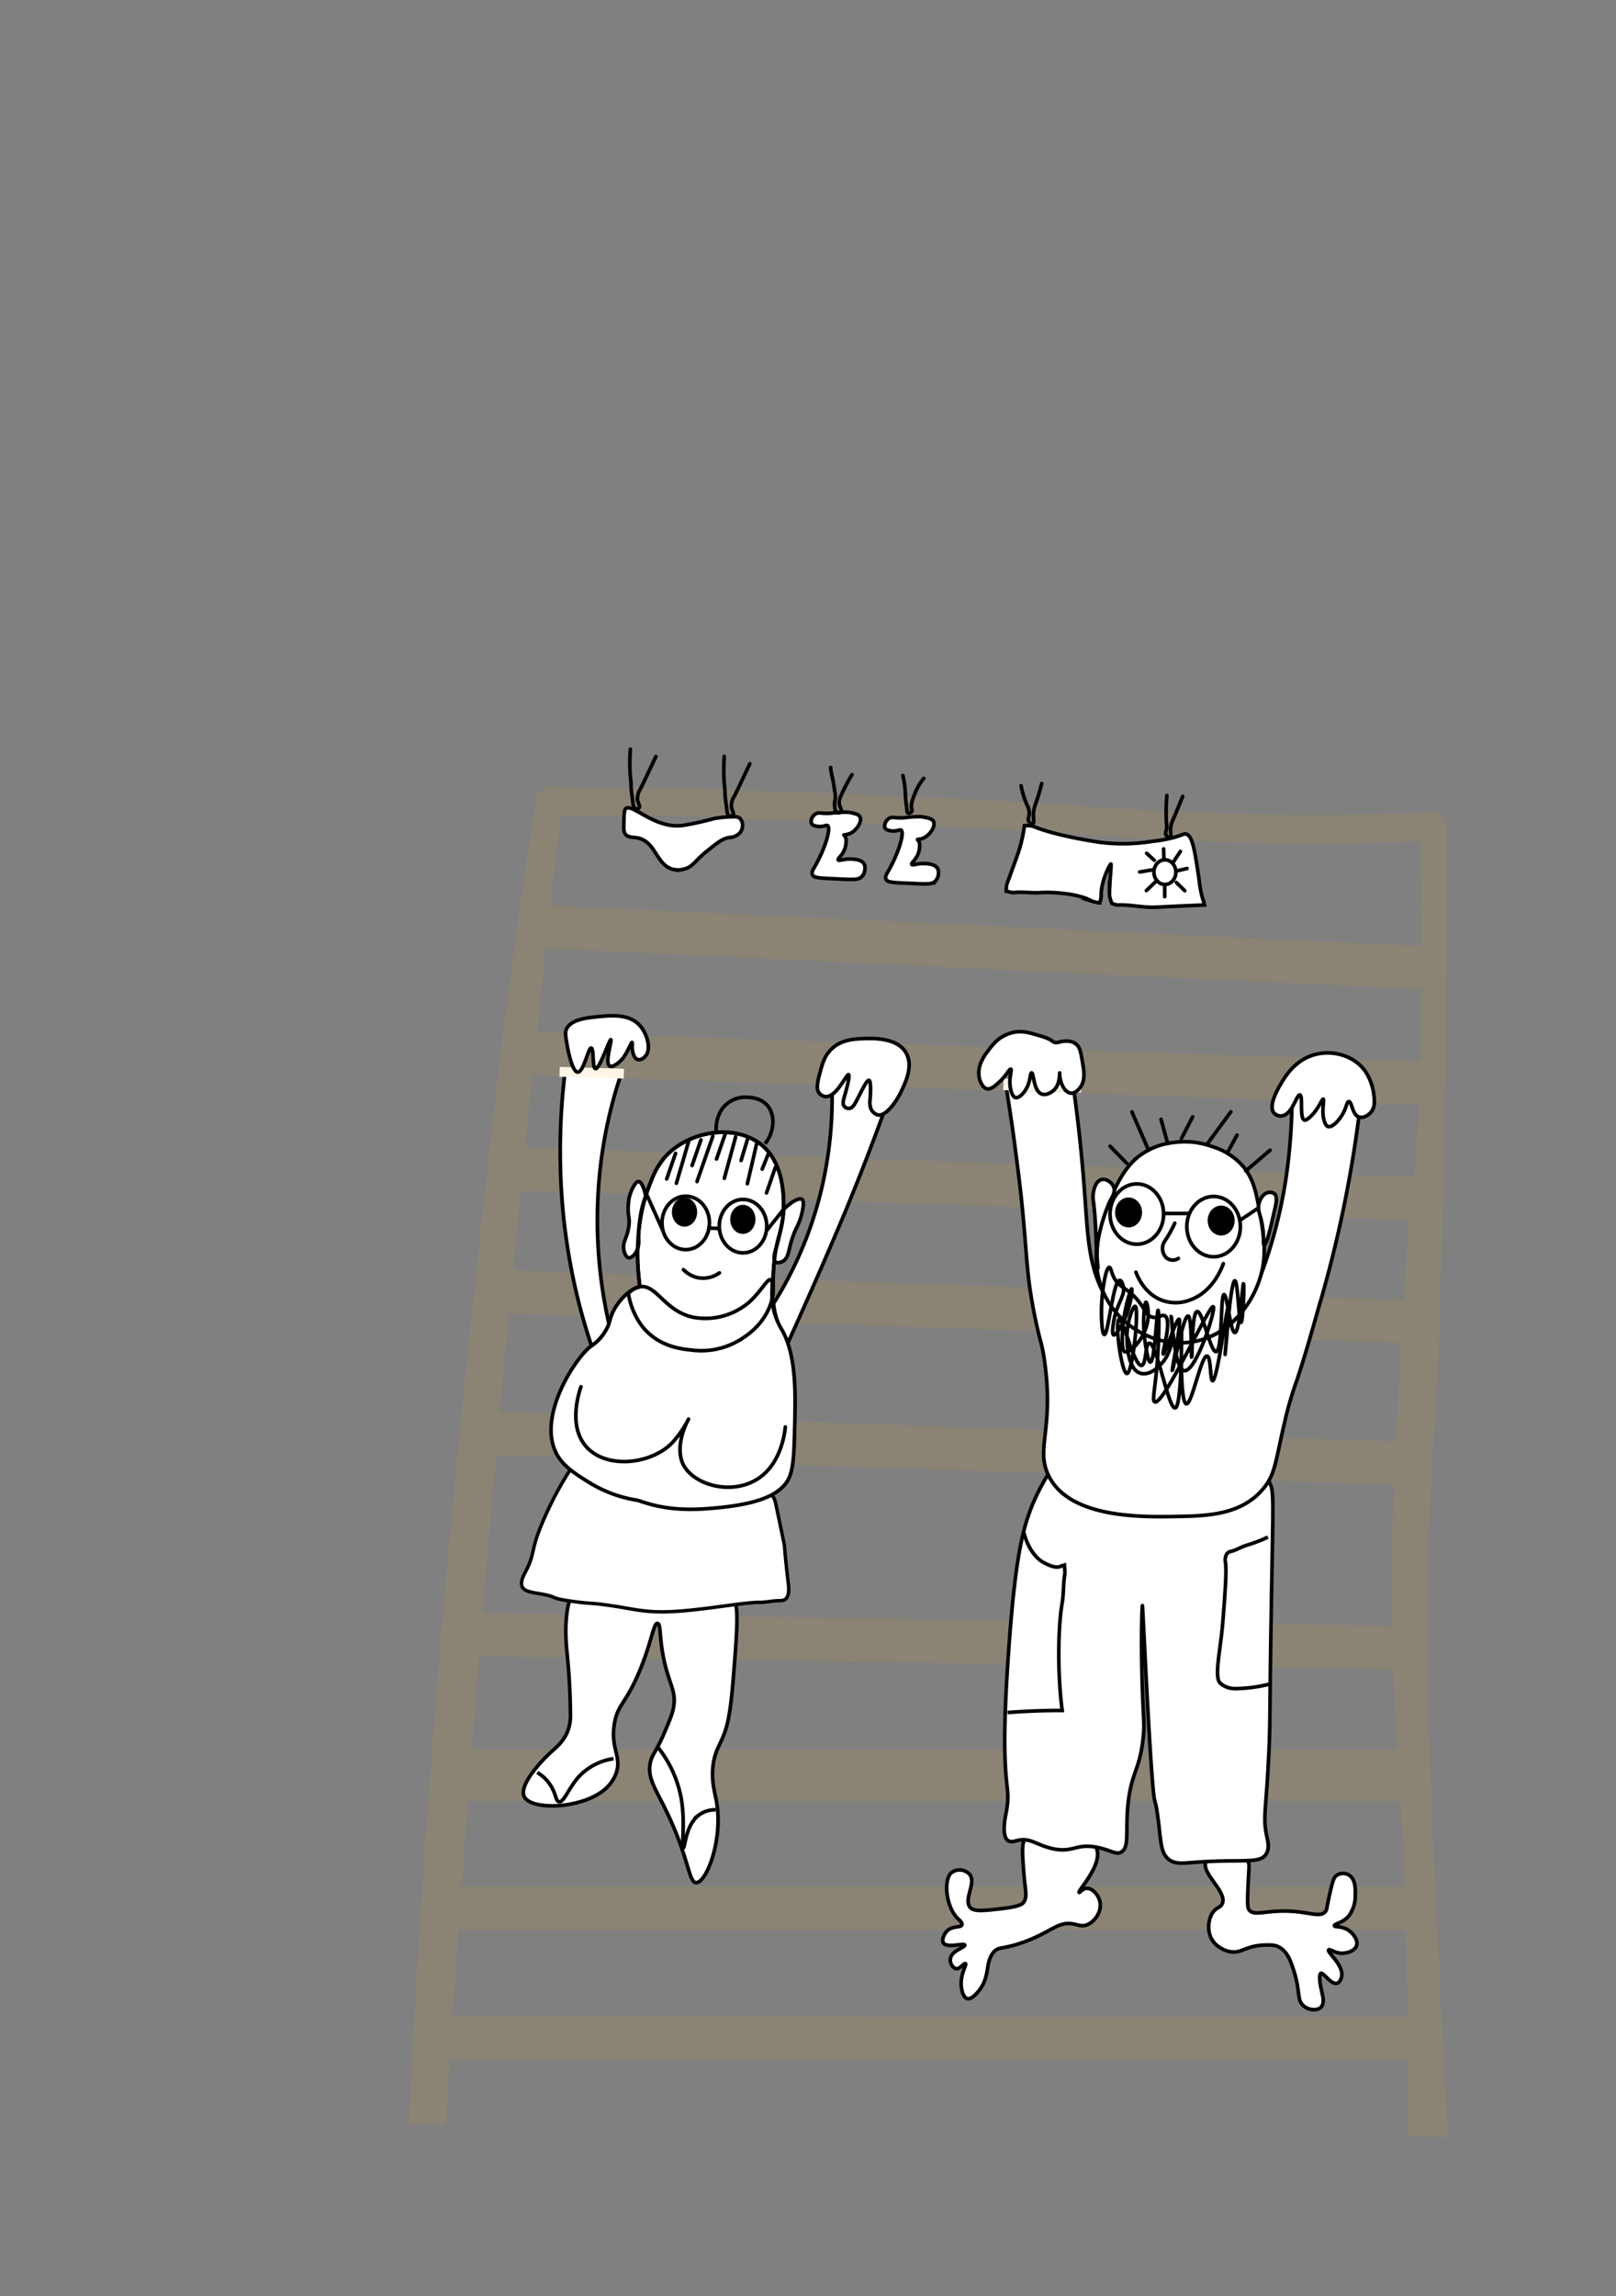 <svg xmlns="http://www.w3.org/2000/svg" viewBox="0 0 498.9 708.66"><rect x="0" y="0" width="498.9" height="708.66" fill="#808080" stroke="none"/><defs><style>.a{opacity:0.1;}.b{fill:#f8a913;}.c,.e,.f,.g,.k{fill:#fff;}.c,.d,.e,.f,.g,.h,.i,.k,.l{stroke:#000;}.c,.d,.e,.f,.h,.j,.k,.l,.m{stroke-miterlimit:10;}.c,.d,.g,.h,.i,.k,.l{stroke-width:1.12px;}.d,.h,.i,.j,.m{fill:none;}.e{stroke-width:1.06px;}.f{stroke-width:1.13px;}.g,.h,.i,.k{stroke-linecap:round;}.g,.i{stroke-linejoin:round;}.j,.m{stroke:#fff5e6;}.j{stroke-width:3.03px;}.m{stroke-width:3.57px;}</style></defs><title>zebriny</title><g class="a"><path class="b" d="M406,260.36c-20.47,0-37-.83-51.3-1.55l-5.58-.28c-8.75-.42-13.63-.78-19.29-1.19-6.63-.48-14.15-1-30.09-1.84-18.13-.93-30.21-1.35-45.51-1.88-10.63-.37-22.69-.78-39.12-1.46-6.44-.26-12.45-.24-18.8-.22-8,0-16.29.05-26.52-.47a4.4,4.4,0,0,1,.45-8.79c10,.51,18.15.48,26,.46,6.46,0,12.55,0,19.19.23,16.4.67,28.44,1.09,39.07,1.46,15.33.53,27.44.94,45.65,1.88,16,.82,23.6,1.37,30.28,1.85,5.6.41,10.43.76,19.08,1.18l5.59.28c21.73,1.09,48.79,2.44,87,.68a4.4,4.4,0,1,1,.4,8.8C429.06,260.12,417,260.36,406,260.36Z"/><path class="b" d="M434.48,659c4.17.4,8.34.66,12.56.7-1.5-26.92-2.65-50.1-3.53-68.61-2.9-61.48-3.09-80.94-2.84-99,.38-25.89,1.56-39.71,2.84-63,1.8-32.58,3.56-116.14,3-174.88h-7.84c0,3.73.07,21.78.06,37.76l-268.77-12.5q.34-3.23.7-6.43,1.5-12.83,3-25.66l-8-1.84c-.14.92-.38,2.46-.68,4.36-10.46,67.49-15.39,118.84-18.8,150.68-9.6,89.75-16.16,173.93-20,255.22,1.32-.07,8.61,0,11.46,0q.63-10,1.28-20H434.57C434.6,644.1,434.56,651.87,434.48,659Zm-266-366.27,270.2,12.58c0,4.7,0,8.52,0,10.72,0,4-.1,7.78-.17,11.55l-272.74-9Q167.09,305.57,168.49,292.71Zm-4.13,39.14,273.71,9.06c-.12,2.81-.27,5.69-.48,8.67-.27,4.24-.63,8.7-1.13,13.65l-274.37-9.08Q163.22,343,164.36,331.85Zm-3.59,35.61L435,376.54c-.15,2.25-.81,11.58-1.61,24.65l-275-9.12Q159.57,379.73,160.77,367.46Zm-3.65,37.93,275.43,9.12c-.53,9.35-1.08,19.75-1.56,30.39l-276.65-9.16Q155.7,420.5,157.12,405.39Zm-6.9,77.66q1.44-17.08,2.93-34l277.29,9.18c-.19,5-.36,10.05-.5,15-.15,5.37-.22,11-.22,17.83,0,3.83,0,7.37.07,10.7l-280.78-4C149.4,492.84,149.81,487.94,150.22,483.05Zm-2.31,28.14,282.2,4.05c.31,9,.78,16.59,1.3,24.67H145.64Q146.75,525.59,147.91,511.19Zm-3.47,44.65h288c.43,7.45.86,15.94,1.22,26.4H142.5Q143.45,569.1,144.44,555.84Zm-4.72,66.57q.9-13.36,1.83-26.82H434c.06,2.25.11,4.57.16,7,.15,6.86.24,13.48.31,19.83Z"/></g><path class="c" d="M177,491.05c-3.15,5.87-2.26,15.64-2,18.5a198.09,198.09,0,0,1,1.11,20.26,12.93,12.93,0,0,1-.44,3.25c-1.07,4-3.79,6.11-5.33,7.5-3.12,2.81-9.71,9.89-8.66,13.51,1,3.47,9.07,3.83,14.43,2.75,2.63-.53,11.31-2.29,14-9.26,2.05-5.31-1.7-7.66-.44-15.5,1-6,3.38-6,7.55-15.75,3.91-9.12,4.51-15.43,5.77-15.26s.28,5.24,2.66,14c1.47,5.37,2.74,7,2.45,10.75-.18,2.28-1,4.3-2.67,8.25-2.95,7-4.1,7.3-4.66,10-1,4.65,1.57,7.91,5.11,15.26,7,14.6,6.71,21.85,9.1,21.75,3.22-.13,8.3-13.47,6.22-25-.57-3.12-1.81-7-.89-12.26.61-3.51,1.81-5,3.11-8.25,1-2.56,2-5.9,2.88-16.5,1.19-14.82,1.78-22.23.45-25.26C219.83,478.25,184.59,476.84,177,491.05Z"/><path class="d" d="M165.86,547.06a12.54,12.54,0,0,1,4.44,4.5c1.4,2.46,1.29,4.25,2.22,4.51,1.55.42,3-4.22,6.22-7.76a18.15,18.15,0,0,1,10.66-5.5"/><path class="d" d="M202.94,539.06a35.83,35.83,0,0,1,7.33,15.76c1.38,7.6.06,15.41.66,15.5s.63-6.76,4.67-10a8.41,8.41,0,0,1,5.33-1.75"/><path class="c" d="M256.89,337.26A122.71,122.71,0,0,1,254,365.35a116.87,116.87,0,0,1-15.2,37,26.36,26.36,0,0,0,1,4.78,25.31,25.31,0,0,0,3.53,7.17c3-6.66,7.33-16.26,12.41-28.06,1.46-3.39,3-7,4.77-11.21,3.23-7.76,7.59-18.63,12.5-32.13,2.17-3.72,1.61-6.13,1.43-6.76-1.5-5.29-10.94-7.56-15.25-3.3A8.92,8.92,0,0,0,256.89,337.26Z"/><path class="e" d="M175.55,454.41a104.19,104.19,0,0,0-7.05,13.13c-5.23,11.47-2.83,11.07-6.35,17.76-.48.92-1.5,2.76-1,4.25s2.57,1.85,5,2.25c7.16,1.2,2.28,1.29,11,2.5,5.26.73,5.12.37,10.06,1.06,9.29,1.29,12,2.62,22,1.94,9.55-.65,20.88-2.83,25.41-2.75,1.79,0,3.57-.43,5.36-.5,1.33-.05,2.15,0,2.78-.75,1-1.18.74-3.47.59-4.75-1.14-9.72-1.05-10.38-1.15-11.2S242,476.18,242,476c-.35-1.49-2.4-11.53-2.68-12.62C236.79,453.71,190.12,433.39,175.55,454.41Z"/><path class="c" d="M194,399.16A22.68,22.68,0,0,0,198,409c4.91,6.52,12,7.31,15.4,7.67a23,23,0,0,0,15.39-3.34c1.85-1.19,7-4.5,9.18-11,1.15-3.44.41-4.61.88-11,.71-9.5,2.64-10.76,3-17,.13-2.5.66-12.63-4.74-19-7.6-9-24.07-7.1-32,2a24.38,24.38,0,0,0-4.15,7.33c-2.15,5.19-5.65,16.11-3.4,32.51a7.07,7.07,0,0,0-1.85.66A7.37,7.37,0,0,0,194,399.16Z"/><path class="c" d="M171.07,447c1.81,4.92,5.85,7.46,11,10.67A40,40,0,0,0,196.53,463c2.18.45,8.33,3.58,21.32,2.67,14.36-1,21.54-3.51,24.86-8,2.33-3.14,2.44-8.43,2.67-19,.19-8.76.43-20.25-3.85-28a22.08,22.08,0,0,1-2.67-6.34c-1.19-5.19.16-8.79-.88-9.33s-3.08,3.74-6.81,7a20.8,20.8,0,0,1-16.58,4.67c-9.74-1.68-12-11.17-17.76-9.34-3,1-6.91,5-8.29,9.34a17.32,17.32,0,0,1-1.78,4.33,13.74,13.74,0,0,1-4.14,4.33C178.1,418.56,166.8,435.38,171.07,447Z"/><path class="c" d="M280.09,325.7c1.61,3.8-.49,8.27-1.78,11-1.59,3.39-4.93,8.09-7.44,7.38a3.57,3.57,0,0,1-2-1.88,6.19,6.19,0,0,1-.22-3.13c.06-.86.34-5.4-.33-5.62s-1.83,2.31-3.55,5.62c-.86,1.65-1.41,2.82-2.44,3a1.8,1.8,0,0,1-1.78-.75c-.5-.81-.13-1.93.22-3.13.59-2,1.67-6.21,1.22-6.5-.63-.4-3.75,7.14-7.21,6.75a2.86,2.86,0,0,1-2-1.25c-.52-.78-.72-2,.11-5.13.87-3.33,1.41-5.36,2.89-7.25,3.09-3.95,7.87-4.14,10.76-4.25S277.72,320.13,280.09,325.7Z"/><path class="d" d="M236.2,353c2.58-3.28,3.13-7.66,1.48-10.67-1.92-3.52-6-3.64-7.1-3.67a8.87,8.87,0,0,0-7.7,3.67A11,11,0,0,0,221.1,349"/><path class="f" d="M182.62,415.36a181.92,181.92,0,0,1-6.11-23c-.29-1.51-1.61-8.24-2.48-16.3a201.39,201.39,0,0,1,.33-44.55l17.22.49a141,141,0,0,0-6.3,28.83A145.16,145.16,0,0,0,188,408.6a15.94,15.94,0,0,1-2.13,3.71A14,14,0,0,1,182.62,415.36Z"/><path class="c" d="M199.34,369.19c0-.2-.84-4.47-2.22-4.51-.44,0-.82.38-1.33,1.17a12.25,12.25,0,0,0-1.78,5.5c-.35,4.2.52,4.15.15,7-.49,3.83-2.2,5.12-1.48,7.83.1.37.48,1.77,1.33,2,1,.27,2.28-1.26,2.82-2.67a8.23,8.23,0,0,0,.31-3.43,45,45,0,0,1,.7-7.51A28.29,28.29,0,0,1,199.34,369.19Z"/><path class="g" d="M242,373.19c2.52-2.42,4.83-3.7,5.68-2.93s-.18,4.62-.51,5.69a25.2,25.2,0,0,1-1.52,3.53c-2.47,5.52-1.76,8.5-3.93,9.78-.75.44-1.84.68-2.38.15-.79-.79-.09-3,.25-4.13A71.08,71.08,0,0,0,242,373.19Z"/><ellipse class="d" cx="211.7" cy="377.44" rx="7.33" ry="8.25"/><ellipse class="d" cx="229.39" cy="378.44" rx="7.33" ry="8.25"/><path class="d" d="M199.2,367.69q2.73,6.07,5.47,12.17"/><path class="d" d="M236.64,379.86l5.33-6.67"/><path class="d" d="M218.29,379l4.14.17"/><path class="h" d="M215.18,364.68l4.89-14"/><path class="h" d="M230.72,365.35q1.53-6.45,3-12.92"/><path class="h" d="M223.62,363.68l3.48-12.75"/><path class="h" d="M236.64,368.19q1.38-4,2.74-7.92"/><path class="h" d="M208.82,365.19q2-6.72,3.92-13.42"/><path class="h" d="M221.21,357.72q1.38-3.95,2.74-7.91"/><path class="h" d="M228.8,358.18l2.11-7"/><path class="h" d="M235.31,360.85l1.82-4.54"/><path class="h" d="M213.66,359.73q1.38-4,2.74-7.92"/><path class="h" d="M205.82,363.89q1.37-4,2.74-7.92"/><ellipse cx="229.34" cy="376.34" rx="4.49" ry="3.9" transform="translate(-148.95 602.46) rotate(-89.51)"/><ellipse cx="211.33" cy="374.1" rx="4.49" ry="3.9" transform="translate(-164.56 582.23) rotate(-89.51)"/><path class="h" d="M211,391.86a8.86,8.86,0,0,0,4.52,2.5,8.63,8.63,0,0,0,6.58-1.5"/><path class="i" d="M179.36,428c-.69,2-3.36,10.46.3,16.67,5.36,9.13,21,7.8,27.9.59a33.4,33.4,0,0,0,5-7.25s-4,6.95-2.11,12.83c2.22,7.05,15.21,11.36,24,5.25,6.83-4.75,7.85-14.17,8-15.67"/><ellipse class="d" cx="229.39" cy="376.44" rx="3.03" ry="3.75"/><ellipse class="d" cx="211.41" cy="374.1" rx="3.03" ry="3.75"/><path class="d" d="M194,399.16A22.68,22.68,0,0,0,198,409c4.91,6.52,12,7.31,15.4,7.67a23,23,0,0,0,15.39-3.34c1.85-1.19,7-4.5,9.18-11,1.15-3.44.41-4.61.88-11,.71-9.5,2.64-10.76,3-17,.13-2.5.66-12.63-4.74-19-7.6-9-24.07-7.1-32,2a24.38,24.38,0,0,0-4.15,7.33c-2.15,5.19-5.65,16.11-3.4,32.51a7.07,7.07,0,0,0-1.85.66A7.37,7.37,0,0,0,194,399.16Z"/><path class="j" d="M172.76,330.81l19.83.58"/><path class="c" d="M174.73,318c1.09-3.28,6.2-3.82,9.11-4.13,4.92-.52,10.79-1.14,14.1,3.13,1.79,2.31,3,6.27,1.66,8.5-.6,1-1.82,1.82-2.77,1.5-1.28-.43-1.75-2.81-1.65-4.46.18-2.87-1.13,2.45-3.5,4.78-.16.16-2.47,2.4-3.5,1.67-1.53-1.08.84-7.95.4-8.12s-3.48,9.28-4.78,8.95c-1-.25-.36-6.18-1.28-6.37s-2.26,7.47-4.17,7.44-3.3-8.35-3.5-9.64C174.48,319,174.62,318.37,174.73,318Z"/><path class="c" d="M372.23,574.82c-1.2,3.56,6.74,9.12,5.11,12.75-.61,1.36-1.89,1-3.11,3a8.4,8.4,0,0,0-.67,6.76c1.35,3.94,5.56,4.91,6,5,3.69.78,4.9-1.86,10.88-2,2-.05,3.28-.07,4.66.75,2.5,1.47,3.49,4.48,4.44,7.5,1.94,6.13.79,8.68,2.89,10.5,1.72,1.49,4.55,1.56,5.55.25a1.4,1.4,0,0,0,.1-.16c.84-1.37.25-3.15-.1-4.84-.23-1.08-1-4.75-.22-5.25s3.23,3.7,5.1,3c1-.37,1.32-1.93,1.33-2,.72-3.59-4.51-7.47-4-8.25.31-.48,2.07,1.23,4.66,1,1.3-.12,3.58-.79,4-2.5s-1.18-3.61-2.45-4.5c-2.1-1.5-4.36-.92-4.44-1.5s2.54-.76,4.44-3a10.12,10.12,0,0,0,2-6.25c.06-1.77.16-4.89-1.77-6.25a3.52,3.52,0,0,0-4,0c-.79.59-1.13,1.46-2,5.25-1.17,5.15-.93,5.2-1.33,5.75-1.68,2.3-5.07.12-12.21,0-7-.11-10.14,1.67-11.55-.5-.28-.44-.52-1-.22-7.5.26-5.74.49-6.34,0-7.25C383.24,570.67,373.42,571.29,372.23,574.82Z"/><path class="c" d="M316.28,567.82c-.85,1.52-.64,4.35-.22,10s1.18,7.55,0,9.25c-.37.53-1.14,1.36-6.66,2-5.95.7-8.92,1-10-.5-1.84-2.65,2-7.32,0-10a4.19,4.19,0,0,0-5.77-.5c-2.45,2.37-1.49,10.57,2,14,.51.49,1.51,1.33,1.33,2-.27,1-2.91.16-4.66,2-.88.92-1.58,2.58-1.11,3.5,1,1.87,6.47,0,6.66.75s-4.11,1.68-4.44,4.25a2.94,2.94,0,0,0,1.55,3c1.35.39,2.69-1.85,3.11-1.5s-1.41,2.89-1.33,6.25c0,1.52.49,4,1.78,4.5s3.21-1.77,3.77-2.5c3.42-4.41,1.81-8.21,4.22-11.5,1.65-2.26,2.75-.92,9.77-3.5,8.58-3.16,10.33-6.4,15.1-5.5,1.52.28,2.65.86,4.22.25,2.23-.88,4.59-3.88,4-7-.44-2.35-2.49-4.4-4.22-4.25-1.28.12-2,1.42-2.22,1.25-.51-.44,6.84-8,5.55-13C337,564.41,319.56,561.94,316.28,567.82Z"/><path class="c" d="M323.61,455a66.38,66.38,0,0,0-5.11,10s-.76,1.92-1.42,4c-2.09,6.57-4,16.47-5.69,40.54-3.23,45.35,1.32,39.6-.88,50.52-.28,1.37-1.26,6.58.66,8,.86.63,1.93.23,2.89,0,4.05-1,5.81,1.38,10.88,2.5,6.64,1.47,7.2-1.94,14.43-.25,4,.93,5.32,2.26,6.88,1.25,2.51-1.62,1.13-6.37,2-14.75,1-9.71,3.6-10.46,4.66-20.26.48-4.35.12-5.56-.22-15-.53-15.07-.11-26,0-26s1.75,37.56,3.11,54.26c.78,9.62.74,3,2,13.76.63,5.44.76,8.17,2.66,10s4.37,1.54,8,1.25c15.57-1.22,20.92.74,22.64-3,.79-1.7.33-3.49,0-5-1.33-6.27-.18-7.58.67-26.76.42-9.51.14-9.43.67-41.26.61-37.61,1-38.52-.67-41.51C378.44,433.52,328.88,446.89,323.61,455Z"/><path class="k" d="M331.52,336.47c1.93,13.79,2.87,25.26,3.4,32.65,1,13.47,1.19,24.56,8.47,34.06a21.78,21.78,0,0,0,1.75,2.1c8.25,8.56,22.69,11,31.53,5.75.3-.18.65-.39,1.05-.67,6-4.17,9.25-10.48,12.27-18.83a148.56,148.56,0,0,0,7.9-34.77,180.29,180.29,0,0,0,1-19.6,44.47,44.47,0,0,1,21.47.11c-.46,4.4-.91,8-1.22,10.24a378.33,378.33,0,0,1-10.68,51.35c-.36,1.3-.74,2.66-1,3.42-3.34,11.91-5.13,17.82-6.95,23.36a107.58,107.58,0,0,0-3.93,13.4c-2.85,12.26-2.89,15.88-6.43,20.25-6.82,8.4-17.7,8.59-26.87,8.75-11,.2-33.57.61-39.74-13-3.76-8.27,1.94-14.22-1.11-35.26-.85-5.84-1.24-5-3.11-14.25-2.42-12-2.24-18-3.71-32.77-.75-7.57-1.59-13.73-2.51-20.74-.82-6.23-1.83-12.41-2.36-16,2.56,0,5.29.12,7.85.12C322.9,336.13,327.28,336.47,331.52,336.47Z"/><path class="c" d="M340.58,398.7c-5.14-11.89.37-24.35,3.45-31.31,2.8-6.31,5.72-9,7.22-10.25a21.3,21.3,0,0,1,11-4.5,24.61,24.61,0,0,1,12,1.25,20.47,20.47,0,0,1,9.77,6.38c3,3.79,3.82,7.88,4.77,13.25,1.3,7.29,2.33,13.07.56,19.76-2.23,8.42-8.55,16.94-17.64,20C359.61,417.31,345.74,410.63,340.58,398.7Z"/><ellipse class="d" cx="350.97" cy="374.71" rx="8.27" ry="9.31"/><ellipse class="d" cx="374.67" cy="378.58" rx="8.27" ry="9.31"/><ellipse class="l" cx="348.42" cy="374.21" rx="3.61" ry="4.06"/><ellipse class="l" cx="377" cy="376.71" rx="3.61" ry="4.06"/><path class="l" d="M359.69,374.52h7.55"/><path class="d" d="M382.78,376.65l5.44-3.63"/><path class="h" d="M363.79,388.4a3.11,3.11,0,0,1-3.77-.25,4.21,4.21,0,0,1-1.11-3.25c.1-1.16.65-1.73,1.66-3.38a32.13,32.13,0,0,0,2.11-4"/><path class="h" d="M350.69,392.65c.38,1,2.33,6.09,7.33,8.38a12.25,12.25,0,0,0,9.55.12c6.93-2.53,9.67-9.92,10.1-11.13"/><path class="c" d="M343.92,366.64c-.45-1.66-2.53-3.09-4.11-2.5a3,3,0,0,0-1.44,1.38,8.68,8.68,0,0,0-.78,5.5c1,7.29.86,20.51,1.32,20.46.3,0-1-5,.66-11.44a53.31,53.31,0,0,1,3-9.1C343.48,369.2,344.29,368,343.92,366.64Z"/><path class="c" d="M388.66,371.52c.07-.28.71-2.77,2.55-3.38a2.44,2.44,0,0,1,2.34.38c.84.91.45,2.75.11,4.25-1.45,6.4-2.62,11.55-3.38,11.37-.47-.11.12-2.09-.6-6.14C389.05,374.5,388.17,373.55,388.66,371.52Z"/><path class="h" d="M372.56,353.27,380,343.14"/><path class="h" d="M354.59,355l-5.13-11.81"/><path class="h" d="M384.61,361.39,392.1,355"/><path class="h" d="M342.7,353.77l5.13,5.24"/><path class="h" d="M358.44,345.48l2.05,7.45"/><path class="h" d="M368.21,344.71l-3.51,6.73"/><path class="h" d="M381.89,350.34l-2.61,4.8"/><path class="i" d="M342.48,391.15c-1,0-2.05,5.82-2.33,10.5s.05,10.2.77,10.26c1.29.1,2.7-16.84,4.78-16.76.53,0,.89,1.16,1,1.5,1,3.16-1.91,5.31-2.89,11.25-.13.82-.63,3.85,0,4.13s3.16-3.52,4.44-7.63c1-3.07,1.39-6.54,1.11-6.62s-2.76,7.13-2.88,15.13c-.06,3.67.41,4.11.66,4.25,1.69.9,7-4.6,7.33-10.76.13-2.19-.36-4.5-.67-4.5-.53,0-1.32,7,0,14.13.39,2.07.81,4.39,1.33,4.38,1.39,0,2-16,2.39-16,.24,0,.38,4.94.06,11.38-.59,11.83-2.11,16.37-1.11,16.88,2.74,1.4,16.82-30.09,18.09-29.38,1,.53-5.36,20.47-9,19.75-3.17-.62-3.71-16.86-4-16.81s1.6,6.63-1.11,11.94c-1.74,3.42-5.57,6.71-8.54,5.62-4.21-1.54-4-10.82-4-11.62.13-4.73,1.93-9.16,2.55-9,1.28.32-.69,20.72-2.55,20.76-1.67,0-3.93-16.33-2.33-16.88,1.05-.36,4.61,14.82,6.88,14.38,1.45-.29,1.07-6.67,2.33-6.88,2.29-.39,5.85,20.28,8,20s2-24.26,2-24.26-.67,22.69,1.45,23c1.76.26,4.58-15.1,6.43-14.76,1.27.23.86,7.54,1.67,7.63,1.45.15,4.42-23.08,4.88-23s-1,14.88-1,14.88,1.67-22.79,3-22.75c1,0,1.2,12.88,1.89,12.87s1.06-12,.78-12-1.12,15.1-2.67,15.13c-1.37,0-2.34-11.83-3.33-11.75-1.18.09-.41,17.31-2.44,17.63-1.78.28-4.16-12.67-5.88-12.38s-1.43,14.13-1.67,14.13.13-12.57-1.11-12.76c-1.46-.21-4.65,16.94-4.88,16.88s3-15.6,2.11-15.88-4.36,11-4.89,10.76,2.82-10.17.56-11.76c-1-.67-2,.81-3.89.38-2.14-.48-2.17-2.58-5-5.75-3.3-3.71-5.45-3.31-7.1-6.88C343,392.27,342.92,391.16,342.48,391.15Z"/><path class="d" d="M316.06,472.92c1.14,4.58,3.58,8,6.21,9.38,1.33.69,3.86,2,5.44,1l.89-.25c0,.28.08.7.1,1.22a5.9,5.9,0,0,1,0,1.78c-.47,2.84-.28,5.79-.77,8.63-1.12,6.34-1.47,18.38-.45,29.25.16,1.73.33,3.13.45,4h-1.23c-5.32,0-10.54.24-15.65.63"/><path class="d" d="M391.44,474.42a48.25,48.25,0,0,1-6.55,2.5c-1.63.48-3.13,1.49-4.78,1.88a2.15,2.15,0,0,0-1.33.75,3.73,3.73,0,0,0-.44,2.75c.4,2.93-.22,10.71-.89,19-.6,7.46-2.68,16.33-.78,18.13a7.57,7.57,0,0,0,.78.63,7.1,7.1,0,0,0,3.77,1.12,44,44,0,0,0,10.55-1.37"/><path class="m" d="M309.79,334.68l24,.73"/><path class="g" d="M333.82,335.14c-.12.2-1.48,2.41-3.22,2.25-2-.19-3.36-3.29-3.44-5.75,0-.18,0-.35,0-.5-.08,2-.4,4-1.78,5.3-.9.85-2.61,1.8-4,1.13-2.36-1.17-2.2-6.49-2.9-6.44-.53,0-.24,3-2.09,5.6-.2.3-1.71,2.4-2.95,2-.9-.31-1.24-1.77-1.42-2.58-.75-3.29.52-5.91.06-6.15s-1.31,1.92-3.64,4c-1.3,1.2-2.6,2.38-3.9,2s-2-2.52-2.15-3a8.17,8.17,0,0,1,.54-5.22,13.91,13.91,0,0,1,2.22-3.57,16.37,16.37,0,0,1,3-3.34,11.86,11.86,0,0,1,4.24-2.13c2.86-.74,5.14-.08,7.75.68,2.32.69,3.71,1.09,4.74,1.93a2,2,0,0,0,1.81.36c1.48-.41,4-.82,5.61.61,1.16,1.06,1.38,2.54,1.89,5.5S335,333,333.82,335.14Z"/><path class="g" d="M405.1,325.74c-5.53,1.84-8.33,6.53-9.63,8.72-.74,1.24-3.9,6.54-2.29,8.87a2.78,2.78,0,0,0,2.62,1.07c3.22-.46,4.53-6.76,5.53-6.45s-.18,7.16,1.34,7.74c.31.11.64-.06,1.08-.38,3.07-2.24,4.34-6.24,4.78-6.07s-.88,4.59.68,7.66a1.5,1.5,0,0,0,.67.76c1.22.55,3.27-1.58,4.44-3.49,1.44-2.34,1.42-4.15,2.09-4.17,1,0,1,3.85,3,4.7,1.39.58,3.26-.47,4.18-1.9s.77-3.16.54-5a16.66,16.66,0,0,0-2.56-7.06C418.1,325.69,411,323.77,405.1,325.74Z"/><path class="c" d="M193.05,249.74c-.33.43-.37,1.58-.44,3.87-.06,1.93-.09,2.9.33,3.63.83,1.42,2.52,1,4.44,1.5,5.24,1.49,5.38,8.57,10.66,9.63a6.88,6.88,0,0,0,3.11-.13c2.79-.69,3.3-2.49,6.88-5.37,3.36-2.71,5-4.06,7.11-4.38a4.73,4.73,0,0,0,3.33-1.5,3.56,3.56,0,0,0,.77-2.13,3.2,3.2,0,0,0-.66-2.12c-.68-.75-1.68-.68-2.67-.63a34.45,34.45,0,0,0-5.33.5,92,92,0,0,1-9.65,2.13C202,256.06,194.87,247.39,193.05,249.74Z"/><path class="i" d="M194.61,231.23a57.4,57.4,0,0,0-.11,6.76c.11,2.77.3,2.32.33,4.5,0,1.72.39,3.41.55,5.12.07.73.15,1.55.67,1.88a1,1,0,0,0,1.33-.25c.29-.52-.36-1.19-.55-2.25a5.4,5.4,0,0,1,.89-3.5c1.07-2.11,2.67-5.55,4.77-10"/><path class="i" d="M223.61,233.47a57.4,57.4,0,0,0-.11,6.76c.11,2.77.3,2.32.33,4.5,0,1.72.39,3.41.55,5.12.07.73.15,1.56.67,1.88a1,1,0,0,0,1.33-.25c.29-.52-.36-1.19-.55-2.25a5.46,5.46,0,0,1,.88-3.5c1.08-2.11,2.68-5.55,4.78-10"/><path class="c" d="M250.45,254c.43,1.16,2.86,1.15,3.33,1.06,1.11-.21,1.49-.48,1.77-.18,1.07,1.09-1.16,7.75-4.1,12.75-.4.67-.92,1.5-.67,2.25.37,1.12,2.15,1.13,7.55,1.38s6.91.38,7.88-.88a3.82,3.82,0,0,0,.67-3.5c-.7-1.62-3.22-1.71-4.22-1.75-2.24-.09-3.65.73-3.89.25s1.6-1.49,2.22-4c.3-1.19.4-2.95-.33-3.5-.49-.38.52,0,2-.75,1.88-1,3.44-3.46,2.89-4.88-.34-.85-1.35-1.09-2.67-1.38a8.6,8.6,0,0,0-1.59-.2,38.52,38.52,0,0,0-4.85.33c-3.11.21-3.81-.51-4.88.38A2.78,2.78,0,0,0,250.45,254Z"/><path class="c" d="M273.14,255.39c.44,1.16,2.86,1.15,3.33,1.06,1.12-.21,1.49-.48,1.78-.18,1.06,1.09-1.16,7.75-4.11,12.75-.39.67-.91,1.5-.66,2.25.37,1.12,2.14,1.13,7.55,1.37s6.91.39,7.88-.87a3.79,3.79,0,0,0,.66-3.5c-.7-1.62-3.22-1.71-4.21-1.75-2.24-.09-3.65.73-3.89.25s1.59-1.49,2.22-4c.3-1.19.4-2.95-.33-3.5-.49-.38.52,0,2-.75,1.87-1,3.44-3.46,2.88-4.88-.33-.85-1.34-1.09-2.66-1.38a8.6,8.6,0,0,0-1.6-.2,38.35,38.35,0,0,0-4.84.33c-3.11.21-3.81-.51-4.89.37A2.84,2.84,0,0,0,273.14,255.39Z"/><path class="i" d="M256.44,236.86a19.34,19.34,0,0,0,.36,2.37c.13.62.25,1,.42,1.88.09.51.14.84.22,1.38.41,2.76.42,2.47.45,2.87.09,1.63-.36,1.81-.2,3.49.08.82.16,1.57.66,1.88a1,1,0,0,0,1.34-.25c.28-.52-.36-1.19-.56-2.25s.14-1.89.89-3.5,1.66-3.4,3-5.62"/><path class="i" d="M285.2,240.24a16,16,0,0,0-2.67,4.5c-.84,2.16-1.47,3.65-1,5.24.27.9-1.38,1.35-1.45.63-.16-1.72-.52-3.41-.55-5.13a28.85,28.85,0,0,0-.8-6.12"/><path class="c" d="M316.28,254.82a46.09,46.09,0,0,1-2.37,9.67c-2.67,7.38-3.11,8.51-3.11,8.51a11.69,11.69,0,0,0-.15,2,10.32,10.32,0,0,0,2.22.5c2.75-.35,5.54.18,8.29,0,4.52-.3,12.36.47,16,2.66a12.48,12.48,0,0,0,2.37.5,11.46,11.46,0,0,0,.44-2c-.24-4.38,2.74-10.07,3-10s-.5,5.89-.44,9.84a13.77,13.77,0,0,0,.74,2.33,11.58,11.58,0,0,0,1.63.5c4-.21,8.09.88,12.13.67,9.06-.49,14.81-.67,14.81-.67a10.7,10.7,0,0,0-.45-1.67,31.38,31.38,0,0,1-1.18-6c-1.32-9-2-13.43-3.85-14.17-.81-.32-1.07.18-4,1a44,44,0,0,1-6.51,1.17,57.05,57.05,0,0,1-16.13.33c-1.35-.19-13.73-2-20.87-5A11.84,11.84,0,0,0,316.28,254.82Z"/><path class="i" d="M321.61,241.82c-.63,2.44-1.22,4.34-1.67,5.66a13,13,0,0,0-.85,3.18c-.18,2,.33,3.18-.15,3.5s-1.16-.19-1.41-.81.12-1.14.23-2a5.67,5.67,0,0,0-.79-3.1,27.35,27.35,0,0,1-1.73-5.73"/><path class="i" d="M365.13,245.82c-1.37,3.35-2.42,5.88-3.11,7.5a7.2,7.2,0,0,0-.52,1.55c-.38,1.94.31,3.2-.15,3.5s-1.16-.18-1.42-.81.14-.91.24-2a7.12,7.12,0,0,0-.08-1.72,63.23,63.23,0,0,1,.15-8.33"/><ellipse class="d" cx="359.63" cy="269.18" rx="3.39" ry="3.81"/><path class="h" d="M353.91,274.87l3-2.87"/><path class="h" d="M362.06,266.33l2.36-3.55"/><path class="h" d="M351.85,269.13l3.9-.65"/><path class="h" d="M359.58,276.75l0-3.41"/><path class="h" d="M365.76,274.91l-2.59-2.54"/><path class="h" d="M363.59,268.73l2.88-.67"/><path class="h" d="M354,263.36l2.36,2.15"/><path class="h" d="M359.33,265l-.09-3"/></svg>